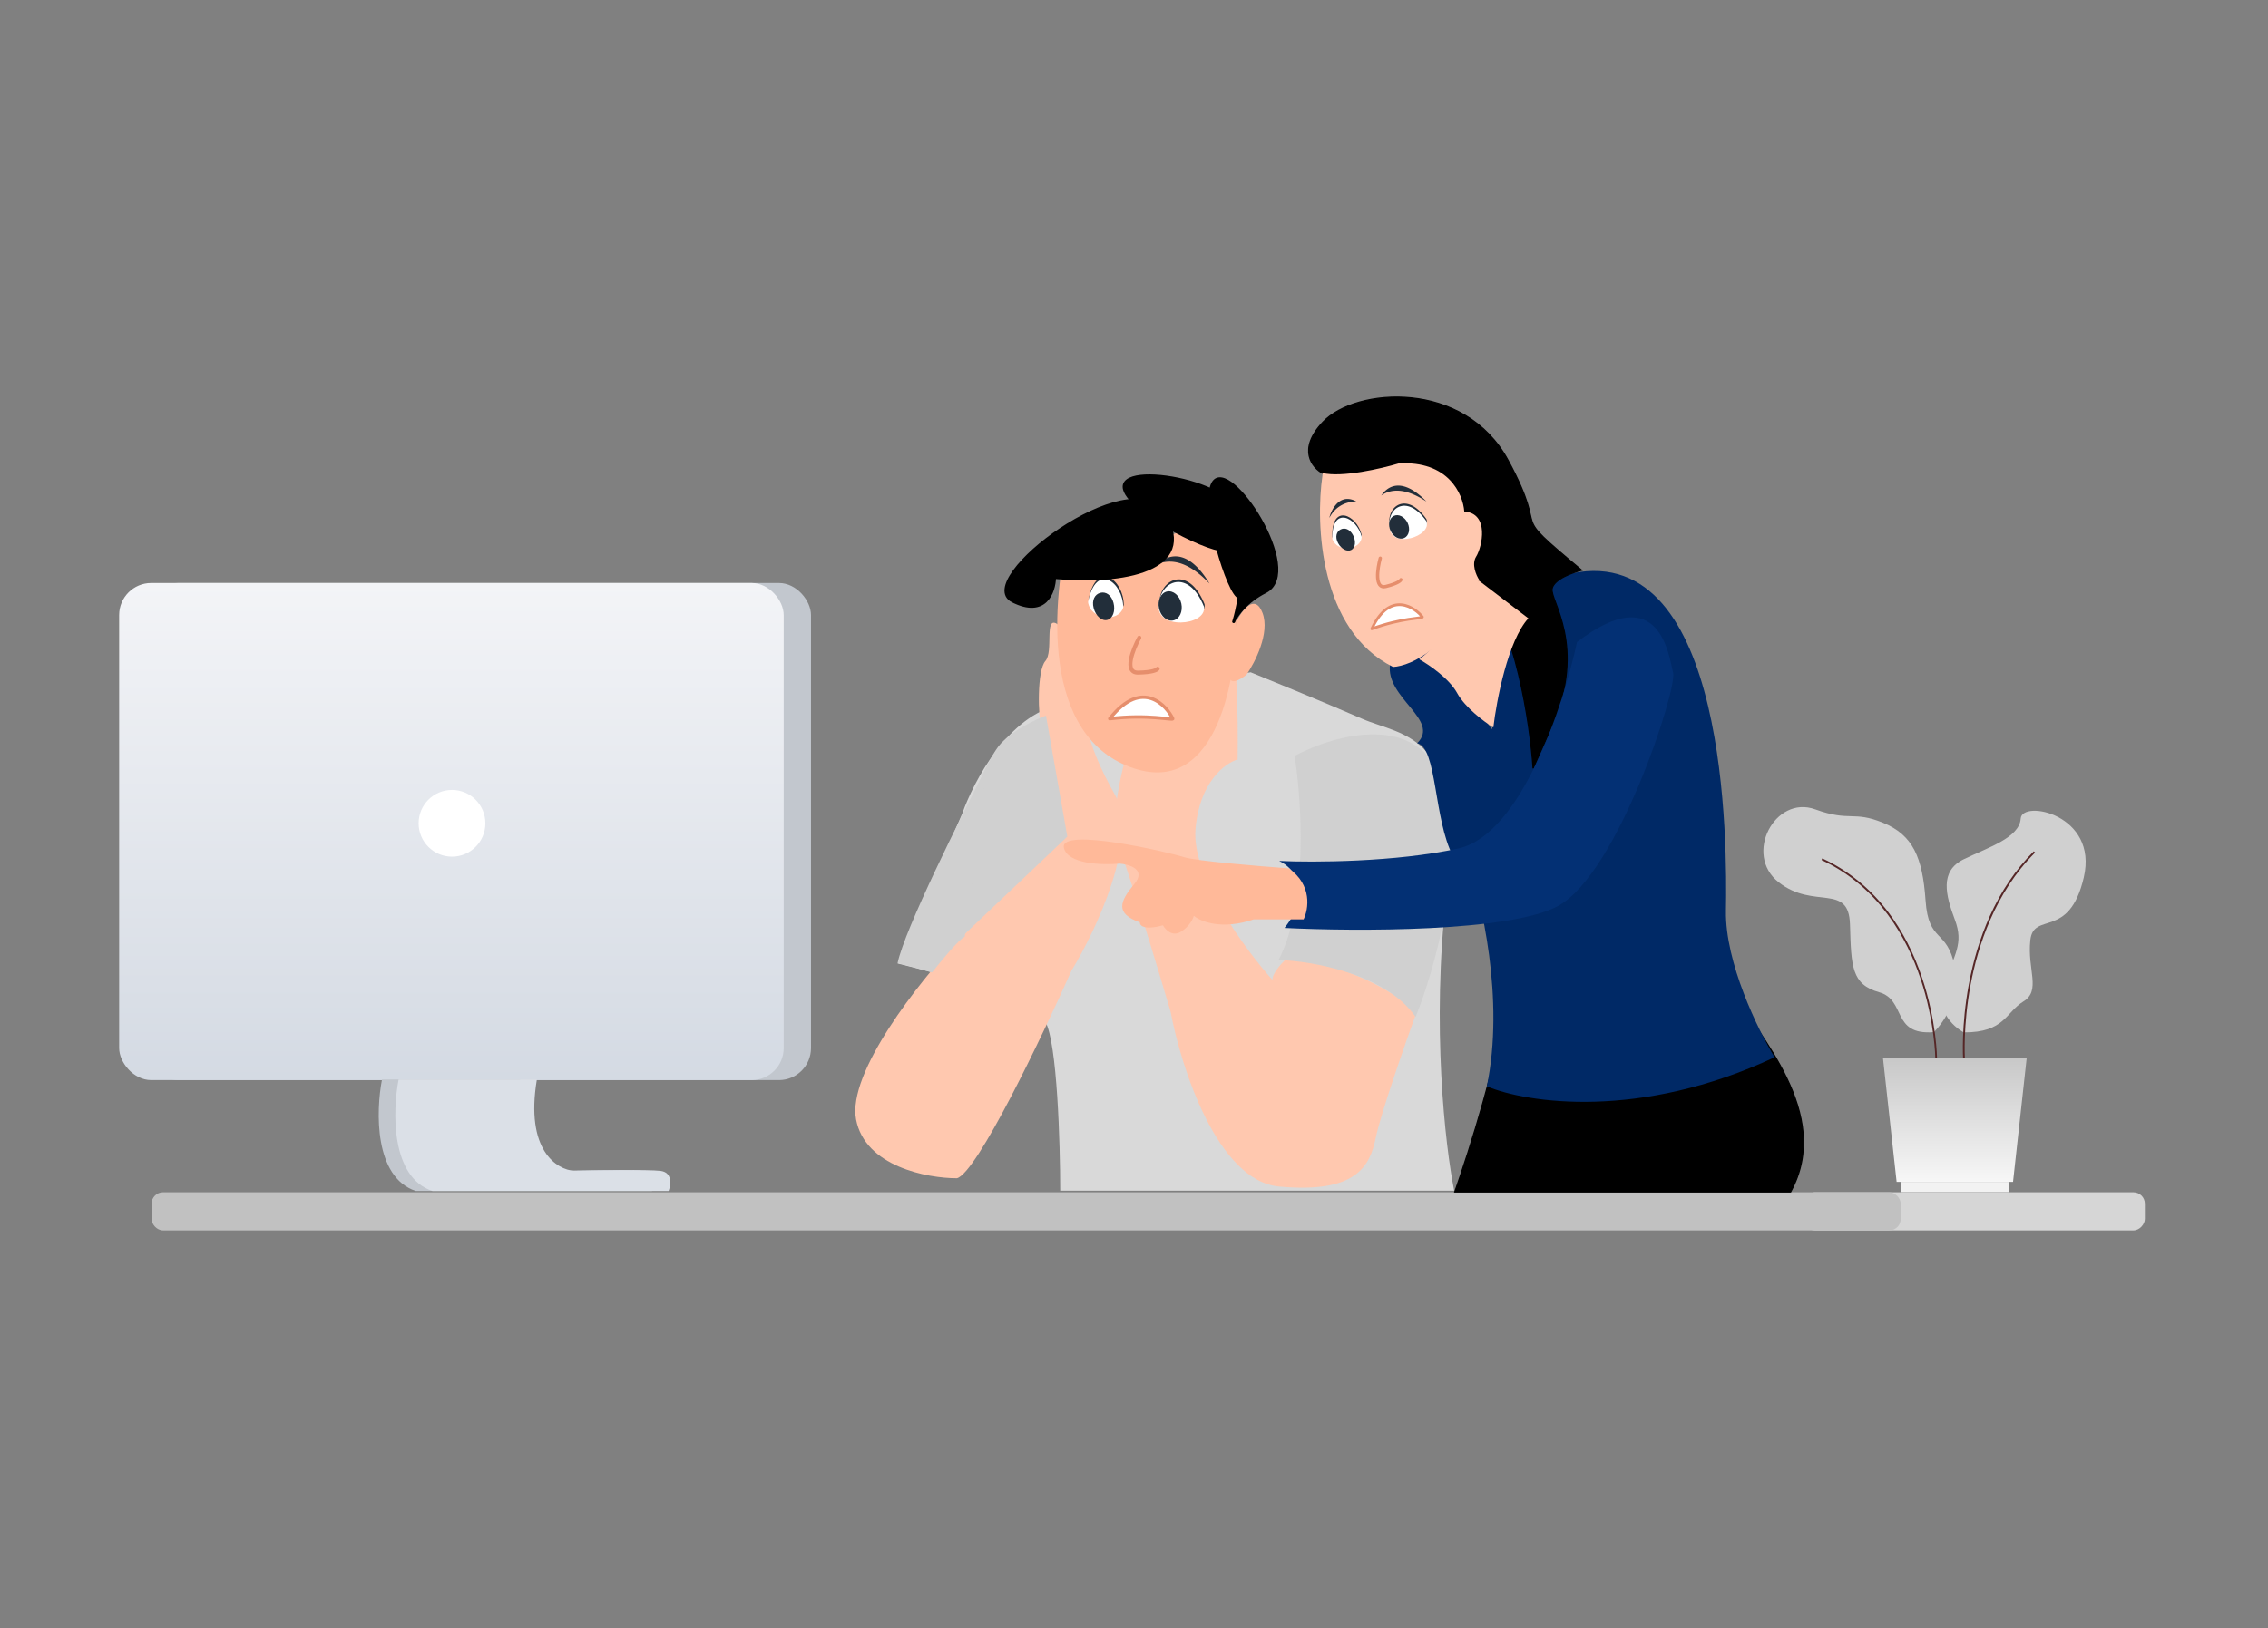 <svg width="571" height="410" fill="none" xmlns="http://www.w3.org/2000/svg"><rect width="100%" height="100%" fill="#808080" stroke="none"/><rect width="85.96" height="9.605" rx="2.881" transform="matrix(-1 0 0 1 540 300.254)" fill="#D6D6D6"/><rect x="38.164" y="300.254" width="440.367" height="9.605" rx="2.881" fill="#C1C1C1"/><path d="M342.809 180.952c-8.485-3.705-22.158-9.312-27.935-11.652-10.606 1.743-35.045 5.826-47.952 8.216-12.906 2.39-21.81 19.221-24.648 27.337l-16.283 37.794c11.154 2.639 34.209 9.262 37.197 14.64 2.987 5.378 3.734 30.624 3.734 42.574h99.191c-2.241-11.154-5.766-41.678-1.942-74.542 4.78-41.081-10.756-39.736-21.362-44.367Z" fill="#D9D9D9"/><path d="M320.401 246.83c-.239-1.434 1.992-3.983 3.137-5.079 14.58 0 28.184 8.664 33.163 12.996-2.938 8.117-9.112 25.814-10.307 31.67-1.494 7.32-4.93 14.191-24.35 12.399-15.536-1.434-24.698-29.977-27.337-44.069-3.386-11.452-10.756-35.881-13.146-41.976-2.39-6.095.996-19.769 2.988-25.844 2.042-5.726 6.633-17.328 8.664-17.926 2.032-.597 1.843 10.109 1.494 15.536.498-6.473 2.032-20.286 4.183-23.752 1.708-2.752 2.713 7.128 3.179 15.676-.208-7.853-.008-17.574 1.75-18.962 1.839-1.452 2.692 9.93 3.003 19.151-.021-6.838.42-14.962 2.226-15.865 2.39-1.195 2.689 19.818 2.539 30.474-3.137.897-9.65 5.677-10.606 17.628-.956 11.95 12.548 30.275 19.42 37.943Z" fill="#FFC8AF"/><path d="M321.895 241.751c7.528-14.46 5.825-40.284 4.033-51.388 10.158-5.427 31.878-11.532 37.495 7.469 5.617 19.002-2.34 46.757-7.021 58.26-7.529-10.875-26.142-14.092-34.507-14.341Z" fill="#D0D0D0"/><path d="M266.026 208.14c-.598 4.183-16.98 21.063-25.097 28.98-9.411 10.009-27.666 32.984-25.395 44.815 2.271 11.831 17.876 14.789 25.395 14.789 5.02-1.314 21.312-35.404 28.831-52.284 6.225-10.208 17.12-33.372 10.905-44.367-7.768-13.743-7.917-20.615-8.664-29.279-.598-6.932-3.037-7.27-4.183-6.573.448-1.793.717-5.736-1.792-7.17-3.137-1.793-.747 7.021-2.839 9.411-2.091 2.39-1.942 13.743-.896 17.478 1.046 3.734 4.482 18.971 3.735 24.2Z" fill="#FFC8AF"/><path d="M283.503 192.753c-22.228-9.321-18.424-44.715-13.743-61.247 19.42 10.158 27.636 0 35.553.896 6.334.717 6.623 16.034 5.976 23.603 0 16.133-5.557 46.07-27.786 36.748Z" fill="#FFB999"/><path d="M317.862 154.362c-1.912-5.02-5.178-.697-6.573 2.091-.547 3.237-1.673 10.457-1.792 13.445-.12 2.987 2.838 1.244 4.332 0 2.141-3.088 5.945-10.517 4.033-15.536Z" fill="#FFB999"/><path d="M241.676 208.887v27.486l27.039-25.694-5.378-30.474c-2.44.897-8.127 3.556-11.353 7.021-3.227 3.466-8.216 15.885-10.308 21.661Z" fill="#D0D0D0"/><path d="M225.991 242.498c1.793-8.485 15.785-36.599 22.557-49.595l-5.676 43.022c-1.315.478-6.026 6.175-8.217 8.963l-8.664-2.39Z" fill="#D0D0D0"/><rect x="36.872" y="146.817" width="167.31" height="125.183" rx="8.067" fill="#C2C7CE"/><rect x="30" y="146.817" width="167.31" height="125.183" rx="8.067" fill="url(#a)"/><path d="M104.692 299.936c-10.516-3.466-10.058-20.167-8.515-28.085h34.807c-2.988 17.807 5.029 22.757 9.411 23.006 5.925-.15 18.553-.359 21.66 0 3.108.358 2.689 3.535 2.092 5.079h-59.455Z" fill="#C2C7CE"/><path d="M108.875 299.936c-10.517-3.466-10.059-20.167-8.515-28.085h34.806c-2.987 17.807 5.03 22.757 9.411 23.006 5.926-.15 18.554-.359 21.661 0 3.107.358 2.689 3.535 2.091 5.079h-59.454Z" fill="#DBE0E7"/><path d="M450.814 300.16c10.875-19.838-8.814-39.985-13.893-49.745-1.593.947 3.705-.388-11.353 4.034s-37.844 1.842-47.355 0c-.717 11.472-8.266 35.254-11.95 45.711h84.551Z" fill="#000" stroke="#000" stroke-width=".299"/><path d="M356.794 187.161c5.975-5.856-8.159-11.437-6.815-19.952 1.046-5.677 13.594-7.074 15.835-3.339 1.793 2.988 7.32 17.431 9.859 19.771 2.63-24.857 11.855-39.288 20.167-39.288 39.288-7.917 38.989 68.717 38.691 84.999-.239 13.027 8.066 30.026 12.249 36.898-33.94 15.895-62.442 11.503-72.451 7.32 4.541-21.75-1.295-46.857-5.079-57.961h-3.436c-4.9-9.321-3.991-27.452-9.02-28.448Z" fill="#002966"/><path d="M333.099 106.26c-6.573 6.932-2.739 11.553 0 12.997 9.312 4.73 30.205 16.82 39.288 27.337 9.082 10.516 12.847 35.653 13.594 46.906l4.78-10.755c8.814-20.316-.597-31.52 0-34.508.478-2.39 5.179-4.083 7.469-4.631-19.718-16.432-7.469-7.17-18.523-27.636-11.055-20.465-38.392-18.374-46.608-9.71Z" fill="#000" stroke="#000" stroke-width=".299"/><path d="M384.786 155.706c-5.139 5.617-8.017 20.665-8.814 27.487-2.191-1.345-7.081-4.96-9.112-8.664-2.032-3.705-7.22-7.221-9.561-8.515 7.171-5.259 12.947-15.437 14.939-19.868l12.548 9.56Z" fill="#FFC8AF"/><path d="M350.726 167.956c-18.523-9.202-19.569-36.002-17.776-48.251v-.598c4.899 1.195 14.789-1.095 19.121-2.39 12.548-.837 16.283 7.718 16.581 12.1 6.424.448 4.482 8.963 2.988 11.353-1.195 1.912 0 4.681.747 5.826-6.454 16.97-17.129 21.711-21.661 21.96Z" fill="#FFC8AF"/><path d="M367.159 213.667c15.775-3.466 26.49-36.101 29.876-51.985 21.064-16.134 23.155 3.734 24.201 7.768 1.045 4.033-13.893 50.491-28.981 58.707-12.07 6.573-50.94 6.424-68.866 5.527 7.529-9.441 2.241-15.187-1.344-16.88 8.465.398 29.339.329 45.114-3.137Z" fill="#033074"/><path d="M298.023 215.838c2.868.956 18.822 2.291 26.441 2.839 5.975 4.182 4.979 10.307 3.734 12.847H315.65c-8.007 2.748-13.395.547-15.088-.897-.199.797-1.135 2.719-3.286 4.034-2.151 1.314-3.884-.548-4.482-1.644-4.78 1.315-5.875.05-5.826-.746-6.274-2.241-5.079-5.229-1.344-9.71 2.988-3.586-1.245-4.88-3.735-5.079-4.332.398-13.205.149-14.042-4.034-1.045-5.228 26.591 1.195 30.176 2.39Z" fill="#FFB999"/><path d="M295.26 181.003c-.058.425-6.194-1.198-15.876-.016 8.327-10.545 14.55-2.943 15.876.016Z" fill="#fff" stroke="#E58E6C" stroke-width=".837" stroke-linejoin="round"/><path d="M282.92 152.338c-.004-6.287-6.815-11.632-8.864-1.374.619 4.468 7.663 5.227 8.864 1.374Z" fill="#222E3A"/><path d="M274.534 145.029c-.029-.213 3.951-7.486 9.126-2.999-3.793-.775-6.879.432-9.126 2.999ZM291.466 142.033c.003 0 .007-.002.011-.005 5.747-2.303 10.843 2.695 13.03 4.92-6.937-11.451-12.676-5.115-13.03-4.92a.037.037 0 0 1-.011.005ZM291.897 151.556c.269-5.892 7.391-9.263 11.358.595.678 4.893-12.418 5.84-11.358-.595Z" fill="#222E3A"/><path d="M282.793 152.992c-.003-6.288-6.815-11.633-8.863-1.374.618 4.467 7.662 5.226 8.863 1.374ZM291.772 152.209c.268-5.891 7.39-9.263 11.358.595.677 4.894-12.418 5.84-11.358-.595Z" fill="#fff"/><path d="M280.342 151.821c.526 2.007-.166 3.927-1.546 4.289-1.38.362-2.925-.972-3.451-2.979-.527-2.007.296-3.481 1.676-3.843 1.38-.362 2.794.525 3.321 2.533ZM295.396 156.24c1.551-.336 2.455-2.239 2.019-4.251-.435-2.011-2.046-3.37-3.597-3.034-1.551.336-2.455 2.239-2.019 4.251.435 2.011 2.046 3.37 3.597 3.034Z" fill="#222E3A"/><path d="M286.833 160.576c-1.613 2.957-3.936 8.858-.326 8.807 3.611-.052 4.807-.67 4.953-.973" stroke="#E68E6C" stroke-width="1.009" stroke-linecap="round"/><path d="M358.117 155.377c.033.353-5.2.205-12.752 2.978 4.701-10.037 11.13-5.104 12.752-2.978Z" fill="#fff" stroke="#E58E6C" stroke-width=".69" stroke-linejoin="round"/><path d="M342.809 134.682c-1.188-5.048-7.664-8.057-7.377.566 1.338 3.471 7.137 2.755 7.377-.566Z" fill="#222E3A"/><path d="M334.698 130.392c-.063-.165 1.763-6.755 6.764-4.127-3.193.092-5.443 1.643-6.764 4.127ZM347.731 124.797c.003 0 .005-.002.008-.005 4.181-2.932 9.215.122 11.39 1.497-7.727-7.889-11.142-1.721-11.39-1.497a.022.022 0 0 1-.008.005ZM349.871 132.364c-.894-4.782 4.19-8.831 9.233-1.662 1.466 3.802-8.872 7.028-9.233 1.662Z" fill="#222E3A"/><path d="M342.83 135.231c-1.187-5.048-7.663-8.057-7.377.566 1.338 3.471 7.138 2.754 7.377-.566ZM349.893 132.912c-.895-4.782 4.19-8.831 9.233-1.661 1.465 3.802-8.873 7.028-9.233 1.661Z" fill="#fff"/><path d="M340.64 134.753c.801 1.512.607 3.185-.433 3.735-1.04.551-2.532-.229-3.333-1.742-.8-1.513-.417-2.851.623-3.402 1.04-.55 2.343-.104 3.143 1.409ZM353.563 135.466c1.182-.562 1.55-2.26.821-3.794-.729-1.533-2.278-2.321-3.46-1.759-1.182.562-1.55 2.261-.821 3.794.728 1.533 2.278 2.321 3.46 1.759Z" fill="#222E3A"/><path d="M347.502 140.561c-.738 2.678-1.492 7.855 1.397 7.133 2.89-.721 3.734-1.443 3.795-1.714" stroke="#E68E6C" stroke-width=".832" stroke-linecap="round"/><path d="M254.942 151.326c8.215 4.158 10.458-2.214 10.552-5.92 17.521 1.657 35.927-1.982 27.63-15.833-8.298-13.851-48.451 16.554-38.182 21.753Z" fill="#000" stroke="#000" stroke-width=".765"/><path d="M283.126 123.247c1.731 6.128 23.471 16.671 25.401 14.983 7.362 9.692.386 4.967 3.548-5.741 3.163-10.709-31.113-16.902-28.949-9.242Z" fill="#000" stroke="#000" stroke-width=".765"/><path d="M305.427 121.602c-3.262 5.469 4.021 28.507 6.574 28.75-1.981 12.008-3.343 3.694 6.609-1.369 9.952-5.062-9.106-34.217-13.183-27.381Z" fill="#000" stroke="#000" stroke-width=".765"/><circle cx="113.799" cy="207.33" r="8.404" fill="#fff"/><path d="M494.402 259.984s-7.657-3.867-5.001-11.82c2.64-7.937 5.063-10.437 2.764-16.557-2.298-6.12-3.929-12.224 2.237-15.222 6.166-2.998 13.995-5.405 14.336-10.251.342-4.831 19.571-1.041 15.89 14.802-3.681 15.828-12.659 8.465-13.467 15.828-.807 7.362 2.765 12.658-1.724 15.423-4.504 2.765-4.768 7.86-15.035 7.797Z" fill="#D0D0D0"/><path d="M486.885 259.922s7.269-6.85 5.265-16.511c-1.988-9.676-6.601-5.762-7.362-16.65-.761-10.904-3.2-16.496-10.718-19.571-7.517-3.076-8.294-.187-17.054-3.371-10.127-3.681-18.111 11.386-9.211 18.36s17.66.062 17.956 10.655c.31 10.593.372 15.051 7.331 17.039 6.943 1.972 2.998 10.904 13.793 10.049Z" fill="#D0D0D0"/><path d="M506.812 297.635h-29.31l-3.432-31.142h36.175l-3.433 31.142Z" fill="url(#b)"/><path d="M505.725 297.635H478.59v2.578h27.135v-2.578Z" fill="#F2F2F2"/><path d="M487.241 266.492c0-.093-.139-9.319-3.727-20.052-3.309-9.878-10.314-23.081-24.914-29.853l.186-.42c6.508 3.029 12.084 7.565 16.558 13.467 3.572 4.722 6.477 10.329 8.589 16.666 3.619 10.78 3.743 20.084 3.743 20.177l-.435.015ZM494.231 266.508c0-.078-.497-8.186 1.445-18.608 1.134-6.12 2.889-11.836 5.188-16.977 2.873-6.446 6.632-12.006 11.167-16.542l.327.326c-10.19 10.19-14.446 23.718-16.232 33.271-1.926 10.36-1.444 18.421-1.444 18.499l-.451.031Z" fill="#552626"/><defs><linearGradient id="a" x1="113.655" y1="146.817" x2="113.655" y2="272.001" gradientUnits="userSpaceOnUse"><stop stop-color="#F3F4F7"/><stop offset="1" stop-color="#D4DAE3"/></linearGradient><linearGradient id="b" x1="492.157" y1="266.493" x2="492.157" y2="297.635" gradientUnits="userSpaceOnUse"><stop stop-color="#C8C8C8"/><stop offset="1" stop-color="#F7F7F7"/></linearGradient></defs></svg>